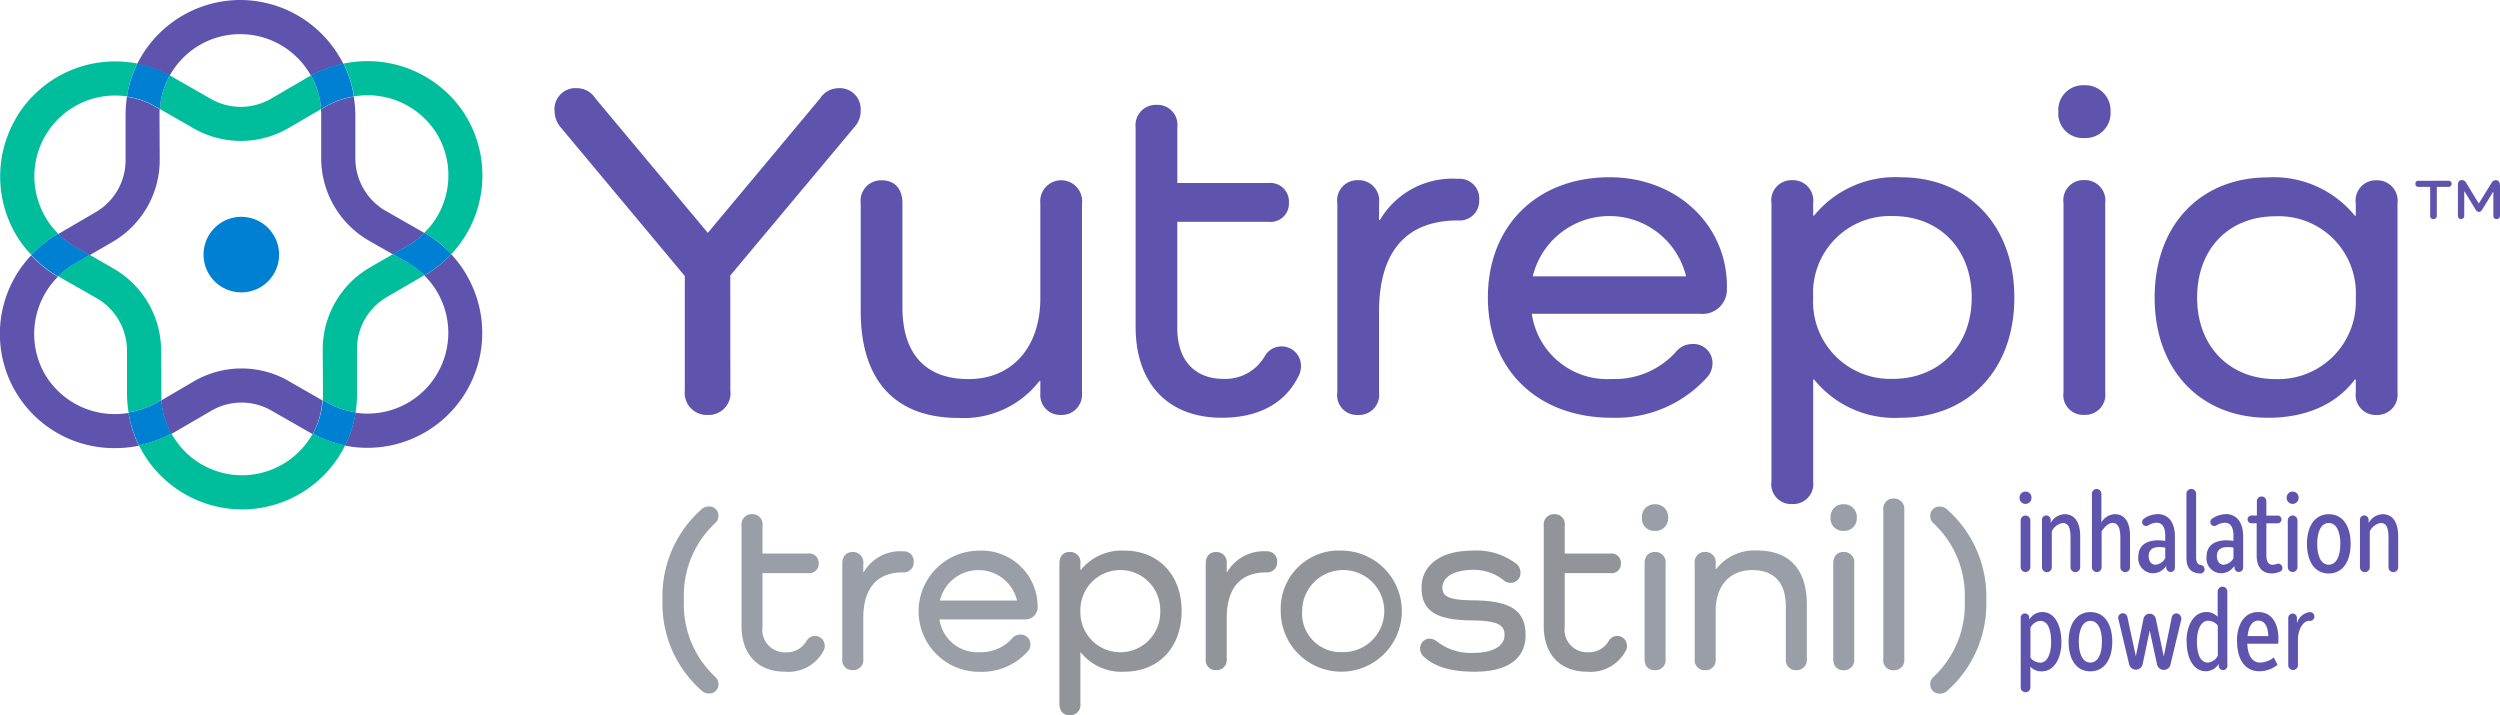 <svg id="Yutrepia_logo_RGB" xmlns="http://www.w3.org/2000/svg" width="216.679" height="61.98" viewBox="0 0 216.679 61.98">
  <path id="Path_11840" data-name="Path 11840" d="M217.054,16.069a.262.262,0,0,1,.283.264.257.257,0,0,1-.283.264h-1v2.5a.285.285,0,0,1-.293.3.272.272,0,0,1-.283-.3V16.6h-1a.252.252,0,0,1-.283-.264.248.248,0,0,1,.283-.264Zm4.476.323v2.7a.28.28,0,0,1-.293.3.268.268,0,0,1-.283-.3V17.026h-.02l-.948,1.544c-.078.127-.147.2-.274.2a.335.335,0,0,1-.293-.2l-.968-1.583h-.02v2.1a.265.265,0,0,1-.274.3c-.176,0-.274-.108-.274-.3V16.4c0-.215.108-.391.342-.391a.412.412,0,0,1,.371.235l1.095,1.8,1.114-1.8a.42.42,0,0,1,.362-.225.334.334,0,0,1,.342.381" transform="translate(-4.851 -0.403)" fill="#5f54ad"/>
  <path id="Path_11841" data-name="Path 11841" d="M64.406,34.061a1.886,1.886,0,0,1-1.955,2.121,1.915,1.915,0,0,1-1.994-2.121v-9.92L49.747,11.31a2.234,2.234,0,0,1-.577-1.456A1.819,1.819,0,0,1,51.125,7.86a1.882,1.882,0,0,1,1.573.87L62.452,20.4l9.714-11.63a1.931,1.931,0,0,1,1.622-.909A1.808,1.808,0,0,1,75.7,9.766a2.068,2.068,0,0,1-.5,1.417l-10.8,12.91Z" transform="translate(-1.105 -0.218)" fill="#5f54ad"/>
  <path id="Path_11842" data-name="Path 11842" d="M95.5,18.014V34.5a1.755,1.755,0,0,1-1.828,1.867A1.725,1.725,0,0,1,91.888,34.5V33.426H91.81a8.3,8.3,0,0,1-7.017,3.2c-5.483,0-8.473-3.235-8.473-9.255V18.024a1.773,1.773,0,0,1,1.828-1.994c1.124,0,1.788.743,1.788,1.994v9.011c0,4.026,1.994,6.225,5.727,6.225s6.225-2.7,6.225-7.017V18.024a1.817,1.817,0,1,1,3.616,0" transform="translate(-1.721 -0.403)" fill="#5f54ad"/>
  <path id="Path_11843" data-name="Path 11843" d="M114.822,32.844c-1.163,2.4-3.528,3.616-6.646,3.616-4.652,0-7.476-2.951-7.476-7.887V11.295a1.761,1.761,0,0,1,1.828-1.955,1.732,1.732,0,0,1,1.788,1.955v4.818H112.2a1.616,1.616,0,0,1,1.788,1.7,1.588,1.588,0,0,1-1.788,1.661h-7.887v9.216c0,2.785,1.5,4.4,4.026,4.4a3.948,3.948,0,0,0,3.616-2.072,1.683,1.683,0,0,1,3.078,1,1.967,1.967,0,0,1-.205.831" transform="translate(-2.275 -0.252)" fill="#5f54ad"/>
  <path id="Path_11844" data-name="Path 11844" d="M130.884,17.718a1.693,1.693,0,0,1-1.828,1.788c-4.359,0-6.851,2.531-6.851,7.926V34.41a1.742,1.742,0,0,1-1.828,1.955,1.709,1.709,0,0,1-1.788-1.955v-16.4a1.746,1.746,0,0,1,1.788-1.994,1.769,1.769,0,0,1,1.828,1.994v1.456h.078a7.283,7.283,0,0,1,6.773-3.567,1.7,1.7,0,0,1,1.828,1.828" transform="translate(-2.681 -0.4)" fill="#5f54ad"/>
  <path id="Path_11845" data-name="Path 11845" d="M152.649,25.308a2.108,2.108,0,0,1-2.326,2.287H135.751a6.6,6.6,0,0,0,6.939,5.649,7.121,7.121,0,0,0,5.561-2.365,1.819,1.819,0,0,1,1.417-.665,1.642,1.642,0,0,1,1.74,1.7,1.814,1.814,0,0,1-.371,1.075,10.645,10.645,0,0,1-8.346,3.616c-6.48,0-10.75-4.193-10.75-10.428s4.281-10.418,10.545-10.418c5.854,0,10.174,4.154,10.174,9.47v.078ZM135.83,24.35h13.291a6.838,6.838,0,0,0-13.291,0" transform="translate(-2.984 -0.397)" fill="#5f54ad"/>
  <path id="Path_11846" data-name="Path 11846" d="M178.141,26.188c0,6.274-3.987,10.418-9.881,10.418a8.951,8.951,0,0,1-7.476-3.323h-.078v8.845a1.742,1.742,0,0,1-1.828,1.955,1.714,1.714,0,0,1-1.788-1.955V18.008a1.746,1.746,0,0,1,1.788-1.994,1.769,1.769,0,0,1,1.828,1.994v1.075h.078a9.073,9.073,0,0,1,7.476-3.323c5.893,0,9.881,4.193,9.881,10.418m-3.694,0c0-4.193-2.785-7.056-6.851-7.056a6.669,6.669,0,0,0-6.89,7.056,6.69,6.69,0,0,0,6.89,7.056c4.026,0,6.851-2.863,6.851-7.056" transform="translate(-3.555 -0.397)" fill="#5f54ad"/>
  <path id="Path_11847" data-name="Path 11847" d="M182.53,9.887A2.147,2.147,0,0,1,184.768,7.6a2.186,2.186,0,0,1,2.287,2.287,2.159,2.159,0,0,1-2.287,2.287,2.121,2.121,0,0,1-2.238-2.287m4.066,7.926v16.4a1.742,1.742,0,0,1-1.828,1.955,1.709,1.709,0,0,1-1.788-1.955v-16.4a1.746,1.746,0,0,1,1.788-1.994,1.769,1.769,0,0,1,1.828,1.994" transform="translate(-4.132 -0.212)" fill="#5f54ad"/>
  <path id="Path_11848" data-name="Path 11848" d="M212.121,18.008v16.4a1.761,1.761,0,0,1-1.828,1.955,1.732,1.732,0,0,1-1.788-1.955V33.283h-.078c-1.573,2.121-4.193,3.323-7.515,3.323-5.893,0-9.841-4.154-9.841-10.418s3.948-10.418,9.841-10.418a9.072,9.072,0,0,1,7.515,3.323h.078V18.018a1.746,1.746,0,0,1,1.788-1.994,1.769,1.769,0,0,1,1.828,1.994m-3.616,8.18a6.68,6.68,0,0,0-6.939-7.056c-4.114,0-6.812,2.863-6.812,7.056s2.785,7.056,6.812,7.056a6.729,6.729,0,0,0,6.939-7.056" transform="translate(-4.326 -0.397)" fill="#5f54ad"/>
  <path id="Path_11849" data-name="Path 11849" d="M62.229,45.126a.8.8,0,0,1,.518-.166.783.783,0,0,1,.84.811.812.812,0,0,1-.254.606A8.564,8.564,0,0,0,60.6,53.062a8.564,8.564,0,0,0,2.736,6.685.812.812,0,0,1,.254.606.783.783,0,0,1-.84.811A.841.841,0,0,1,62.229,61a10.046,10.046,0,0,1-3.489-7.945,10.06,10.06,0,0,1,3.489-7.945" transform="translate(-1.322 -1.06)" fill="#9a9ea7"/>
  <path id="Path_11850" data-name="Path 11850" d="M72.855,57.475a3.43,3.43,0,0,1-3.342,1.818c-2.336,0-3.763-1.486-3.763-3.968v-8.7a.887.887,0,0,1,.919-.987.868.868,0,0,1,.9.987v2.424h3.968a.812.812,0,0,1,.9.86.8.8,0,0,1-.9.84H67.568v4.642A1.951,1.951,0,0,0,69.6,57.612a1.974,1.974,0,0,0,1.818-1.046.845.845,0,0,1,1.544.508.9.9,0,0,1-.107.42" transform="translate(-1.481 -1.075)" fill="#9a9ea7"/>
  <path id="Path_11851" data-name="Path 11851" d="M80.876,49.858a.852.852,0,0,1-.919.9c-2.189,0-3.45,1.27-3.45,3.987v3.509a.87.87,0,0,1-.919.977.856.856,0,0,1-.9-.977V50c0-.625.332-1.007.9-1.007A.893.893,0,0,1,76.508,50v.733h.039a3.668,3.668,0,0,1,3.411-1.8.852.852,0,0,1,.919.919" transform="translate(-1.684 -1.15)" fill="#9a9ea7"/>
  <path id="Path_11852" data-name="Path 11852" d="M91.768,53.679A1.064,1.064,0,0,1,90.6,54.832h-7.34a3.319,3.319,0,0,0,3.489,2.844,3.588,3.588,0,0,0,2.8-1.192.935.935,0,0,1,.713-.332.831.831,0,0,1,.88.86.9.9,0,0,1-.186.547,5.362,5.362,0,0,1-4.2,1.818,5.25,5.25,0,1,1-.108-10.5,4.852,4.852,0,0,1,5.121,4.769v.039ZM83.3,53.2h6.685a3.436,3.436,0,0,0-6.685,0" transform="translate(-1.835 -1.149)" fill="#9a9ea7"/>
  <path id="Path_11853" data-name="Path 11853" d="M104.534,54.118c0,3.157-2,5.248-4.974,5.248A4.5,4.5,0,0,1,95.8,57.7h-.039v4.447a.877.877,0,0,1-.919.987c-.586,0-.9-.371-.9-.987V49.994c0-.625.332-1.007.9-1.007a.893.893,0,0,1,.919,1.007v.547H95.8a4.558,4.558,0,0,1,3.763-1.671c2.971,0,4.974,2.111,4.974,5.248m-1.857,0a3.461,3.461,0,1,0-6.919,0,3.461,3.461,0,1,0,6.919,0" transform="translate(-2.121 -1.149)" fill="#919498"/>
  <path id="Path_11854" data-name="Path 11854" d="M113.106,49.858a.852.852,0,0,1-.919.9c-2.189,0-3.45,1.27-3.45,3.987v3.509a.87.87,0,0,1-.919.977.856.856,0,0,1-.9-.977V50c0-.625.332-1.007.9-1.007A.893.893,0,0,1,108.738,50v.733h.039a3.668,3.668,0,0,1,3.411-1.8.852.852,0,0,1,.919.919" transform="translate(-2.416 -1.15)" fill="#919498"/>
  <path id="Path_11855" data-name="Path 11855" d="M118.877,48.87a5.248,5.248,0,1,1-5.307,5.248,5.033,5.033,0,0,1,5.307-5.248m0,8.8a3.559,3.559,0,1,0-3.45-3.557,3.338,3.338,0,0,0,3.45,3.557" transform="translate(-2.567 -1.149)" fill="#919498"/>
  <path id="Path_11856" data-name="Path 11856" d="M130.572,53.18c3.323.039,4.5.958,4.5,3.03s-1.632,3.157-4.388,3.157c-2.111,0-3.489-.42-4.476-1.339a.926.926,0,0,1-.274-.645.819.819,0,0,1,.831-.88,1.074,1.074,0,0,1,.665.274,4.752,4.752,0,0,0,3.118.958c1.691,0,2.7-.586,2.7-1.564,0-.88-.645-1.231-2.844-1.251-3.176-.02-4.349-.88-4.349-2.844s1.691-3.2,4.369-3.2a5.688,5.688,0,0,1,3.87,1.153.93.93,0,0,1,.332.713.838.838,0,0,1-.86.919.826.826,0,0,1-.547-.186,4.182,4.182,0,0,0-2.678-.938c-1.632,0-2.678.606-2.678,1.544,0,.792.606,1.085,2.7,1.1" transform="translate(-2.847 -1.149)" fill="#919498"/>
  <path id="Path_11857" data-name="Path 11857" d="M144,57.475a3.43,3.43,0,0,1-3.342,1.818c-2.336,0-3.763-1.486-3.763-3.968v-8.7a.887.887,0,0,1,.919-.987.868.868,0,0,1,.9.987v2.424h3.968a.812.812,0,0,1,.9.86.8.8,0,0,1-.9.84h-3.968v4.642a1.951,1.951,0,0,0,2.033,2.218,1.974,1.974,0,0,0,1.818-1.046.845.845,0,0,1,1.544.508.9.9,0,0,1-.108.42" transform="translate(-3.096 -1.075)" fill="#919498"/>
  <path id="Path_11858" data-name="Path 11858" d="M145.6,45.913a1.085,1.085,0,0,1,1.124-1.153,1.1,1.1,0,0,1,1.153,1.153,1.087,1.087,0,0,1-1.153,1.153,1.065,1.065,0,0,1-1.124-1.153m2.052,3.987v8.258a.877.877,0,0,1-.919.987c-.586,0-.9-.371-.9-.987V49.9c0-.625.332-1.007.9-1.007a.889.889,0,0,1,.919,1.007" transform="translate(-3.294 -1.055)" fill="#9a9ea7"/>
  <path id="Path_11859" data-name="Path 11859" d="M160,53.532v4.72a.887.887,0,0,1-.919.987.873.873,0,0,1-.9-.987V53.717c0-2.072-1.007-3.157-2.922-3.157s-3.157,1.339-3.157,3.528v4.163a.877.877,0,0,1-.919.987.864.864,0,0,1-.9-.987V49.974a.873.873,0,0,1,.9-.987.882.882,0,0,1,.919.987v.5h.039a4.186,4.186,0,0,1,3.548-1.613c2.8,0,4.31,1.632,4.31,4.662" transform="translate(-3.4 -1.149)" fill="#9a9ea7"/>
  <path id="Path_11860" data-name="Path 11860" d="M162.33,45.913a1.085,1.085,0,0,1,1.124-1.153,1.1,1.1,0,0,1,1.153,1.153,1.087,1.087,0,0,1-1.153,1.153,1.065,1.065,0,0,1-1.124-1.153m2.052,3.987v8.258a.877.877,0,0,1-.919.987c-.586,0-.9-.371-.9-.987V49.9c0-.625.332-1.007.9-1.007a.889.889,0,0,1,.919,1.007" transform="translate(-3.673 -1.055)" fill="#9a9ea7"/>
  <path id="Path_11861" data-name="Path 11861" d="M168.828,45.237v12.92a.87.87,0,0,1-.919.977.856.856,0,0,1-.9-.977V45.237a.873.873,0,0,1,.9-.987.887.887,0,0,1,.919.987" transform="translate(-3.78 -1.044)" fill="#9a9ea7"/>
  <path id="Path_11862" data-name="Path 11862" d="M172.538,61.008a.812.812,0,0,1-.528.166.783.783,0,0,1-.84-.811.812.812,0,0,1,.254-.606,8.564,8.564,0,0,0,2.736-6.685,8.564,8.564,0,0,0-2.736-6.685.812.812,0,0,1-.254-.606.783.783,0,0,1,.84-.811.893.893,0,0,1,.528.166,10.06,10.06,0,0,1,3.489,7.945,10.06,10.06,0,0,1-3.489,7.945" transform="translate(-3.874 -1.06)" fill="#9a9ea7"/>
  <path id="Path_11863" data-name="Path 11863" d="M179.09,44.187a.519.519,0,1,1,1.036,0,.518.518,0,1,1-1.036,0m.518,1.525h0a.423.423,0,0,1,.42.42v4.056a.423.423,0,0,1-.42.42.43.43,0,0,1-.42-.42V46.132a.423.423,0,0,1,.42-.42" transform="translate(-4.054 -1.03)" fill="#5f54ad"/>
  <path id="Path_11864" data-name="Path 11864" d="M185.911,43.4h0a.423.423,0,0,1,.42.42V46.3a1.435,1.435,0,0,1,1.163-.713c.743,0,1.319.538,1.319,1.886v2.717a.417.417,0,0,1-.42.42.423.423,0,0,1-.42-.42v-2.58c0-.889-.235-1.261-.684-1.261-.342,0-.694.352-.938.733v3.108a.423.423,0,0,1-.42.42.43.43,0,0,1-.42-.42V43.82a.423.423,0,0,1,.42-.42" transform="translate(-4.2 -1.025)" fill="#5f54ad"/>
  <path id="Path_11865" data-name="Path 11865" d="M202.78,44.187a.519.519,0,1,1,1.036,0,.518.518,0,1,1-1.036,0m.518,1.525h0a.423.423,0,0,1,.42.42v4.056a.423.423,0,0,1-.42.42.43.43,0,0,1-.42-.42V46.132a.423.423,0,0,1,.42-.42" transform="translate(-4.592 -1.03)" fill="#5f54ad"/>
  <path id="Path_11866" data-name="Path 11866" d="M204.58,48.21c0-1.505.665-2.57,1.9-2.57s1.886,1.075,1.886,2.57-.665,2.57-1.9,2.57-1.886-1.075-1.886-2.57m2.893,0c0-1.1-.362-1.808-1-1.808s-1.007.7-1.007,1.808.362,1.808,1,1.808,1.007-.7,1.007-1.808" transform="translate(-4.632 -1.075)" fill="#5f54ad"/>
  <path id="Path_11867" data-name="Path 11867" d="M183.44,56.89c0-1.505.665-2.57,1.9-2.57s1.886,1.075,1.886,2.57-.665,2.57-1.9,2.57-1.886-1.075-1.886-2.57m2.893,0c0-1.1-.362-1.808-1-1.808s-1.007.7-1.007,1.808.362,1.808,1,1.808,1.007-.7,1.007-1.808" transform="translate(-4.153 -1.272)" fill="#5f54ad"/>
  <path id="Path_11868" data-name="Path 11868" d="M193.9,56.8c0-1.505.713-2.531,1.681-2.531a1.3,1.3,0,0,1,1.016.41V52.49a.42.42,0,1,1,.84,0v6.431H196.7v-.137h-.029a1.319,1.319,0,0,1-1.1.616c-1.036,0-1.661-1.065-1.661-2.609m2.7,1.261V55.442a1.064,1.064,0,0,0-.85-.42c-.547,0-.958.665-.958,1.779,0,1.212.342,1.847.958,1.847a1.106,1.106,0,0,0,.85-.586" transform="translate(-4.39 -1.221)" fill="#5f54ad"/>
  <path id="Path_11869" data-name="Path 11869" d="M198.37,56.871c0-1.505.645-2.551,1.847-2.551s1.749,1.036,1.749,2.306a2.531,2.531,0,0,1-.029.44h-2.668c.049,1.173.518,1.632,1.124,1.632a2.07,2.07,0,0,0,1.173-.44l.323.635a2.531,2.531,0,0,1-1.573.557c-1.29,0-1.935-1.085-1.935-2.59m2.707-.459c-.029-.84-.313-1.339-.87-1.339-.42,0-.831.342-.919,1.339Z" transform="translate(-4.491 -1.272)" fill="#5f54ad"/>
  <path id="Path_11870" data-name="Path 11870" d="M197.5,59.081a.371.371,0,1,1-.371-.371.371.371,0,0,1,.371.371" transform="translate(-4.455 -1.372)" fill="#5f54ad"/>
  <path id="Path_11871" data-name="Path 11871" d="M183.054,45.64a1.415,1.415,0,0,0-1.192.723h-.029v-.244a.386.386,0,0,0-.381-.371.371.371,0,0,0-.371.371v4.124a.417.417,0,0,0,.42.42h.01a.417.417,0,0,0,.42-.42V47.135a1.294,1.294,0,0,1,.948-.733c.469,0,.674.381.674,1.261v2.58a.42.42,0,1,0,.84,0V47.565c0-1.329-.557-1.925-1.349-1.925" transform="translate(-4.099 -1.075)" fill="#5f54ad"/>
  <path id="Path_11872" data-name="Path 11872" d="M211.254,45.64a1.415,1.415,0,0,0-1.192.723h-.029v-.244a.386.386,0,0,0-.381-.371.371.371,0,0,0-.371.371v4.124a.417.417,0,0,0,.42.42h.01a.417.417,0,0,0,.42-.42V47.135a1.294,1.294,0,0,1,.948-.733c.469,0,.674.381.674,1.261v2.58a.42.42,0,1,0,.84,0V47.565c0-1.329-.557-1.925-1.349-1.925" transform="translate(-4.739 -1.075)" fill="#5f54ad"/>
  <path id="Path_11873" data-name="Path 11873" d="M202.33,50.256a.361.361,0,0,0-.362-.362.232.232,0,0,0-.117.029h-.02a1.119,1.119,0,0,1-.342.068c-.352,0-.547-.254-.547-.84V46.4h.977a.332.332,0,0,0,.332-.342.324.324,0,0,0-.332-.332h-.977V44.48a.41.41,0,1,0-.821,0v1.241h-.469a.337.337,0,1,0,0,.674h.45v2.8c0,1.046.538,1.544,1.29,1.544a1.82,1.82,0,0,0,.713-.147,792.377,792.377,0,0,1,.059-.02h0a.361.361,0,0,0,.176-.313" transform="translate(-4.513 -1.04)" fill="#5f54ad"/>
  <path id="Path_11874" data-name="Path 11874" d="M191.311,45.64a2.086,2.086,0,0,0-1.192.381h0a.367.367,0,0,0-.166.293.35.35,0,0,0,.352.352.415.415,0,0,0,.186-.059h0a1.421,1.421,0,0,1,.713-.225c.5,0,.753.371.753,1.153v.42a3.966,3.966,0,0,0-.625-.049c-.8,0-1.71.293-1.71,1.446a1.287,1.287,0,0,0,1.231,1.407,1.361,1.361,0,0,0,1.163-.606h.029v.127a.386.386,0,0,0,.381.371.371.371,0,0,0,.371-.371V47.565c0-1.358-.684-1.935-1.505-1.935m.665,3.831a1.076,1.076,0,0,1-.85.557c-.391,0-.586-.352-.586-.753,0-.606.459-.772.87-.772a2.449,2.449,0,0,1,.567.049v.909Z" transform="translate(-4.293 -1.075)" fill="#5f54ad"/>
  <path id="Path_11875" data-name="Path 11875" d="M197.361,45.64a2.086,2.086,0,0,0-1.192.381h0a.367.367,0,0,0-.166.293.35.35,0,0,0,.352.352.415.415,0,0,0,.186-.059h0a1.421,1.421,0,0,1,.713-.225c.5,0,.753.371.753,1.153v.42a3.966,3.966,0,0,0-.625-.049c-.8,0-1.71.293-1.71,1.446a1.287,1.287,0,0,0,1.231,1.407,1.361,1.361,0,0,0,1.163-.606h.029v.127a.386.386,0,0,0,.381.371.371.371,0,0,0,.371-.371V47.565c0-1.358-.684-1.935-1.505-1.935m.665,3.831a1.076,1.076,0,0,1-.85.557c-.391,0-.586-.352-.586-.753,0-.606.459-.772.87-.772a2.448,2.448,0,0,1,.567.049v.909Z" transform="translate(-4.43 -1.075)" fill="#5f54ad"/>
  <path id="Path_11876" data-name="Path 11876" d="M181.066,54.32a1.294,1.294,0,0,0-1.1.616h-.029v-.127a.371.371,0,1,0-.743,0v6.04a.417.417,0,0,0,.42.42.423.423,0,0,0,.42-.42v-1.8a1.245,1.245,0,0,0,1.007.41c.977,0,1.681-1.026,1.681-2.541s-.625-2.6-1.642-2.6M180.89,58.7a1.064,1.064,0,0,1-.85-.42V55.669a1.054,1.054,0,0,1,.85-.586c.606,0,.938.635.938,1.847,0,1.114-.391,1.779-.938,1.779" transform="translate(-4.056 -1.272)" fill="#5f54ad"/>
  <path id="Path_11877" data-name="Path 11877" d="M195.151,50h0c-.293-.049-.42-.254-.42-.713V43.82a.42.42,0,1,0-.84,0v5.532c0,.948.41,1.339,1.2,1.378h.02A.368.368,0,0,0,195.16,50" transform="translate(-4.39 -1.025)" fill="#5f54ad"/>
  <path id="Path_11878" data-name="Path 11878" d="M193.293,54.85a.413.413,0,0,0-.41-.41.409.409,0,0,0-.4.342h0l-.694,3.391L191.1,54.9a.544.544,0,0,0-1.065,0l-.665,3.254-.733-3.4h0a.407.407,0,0,0-.391-.332.413.413,0,0,0-.41.41.285.285,0,0,0,.02.088h0l.938,3.948a.6.6,0,0,0,1.163-.01l.616-2.932.635,2.942a.6.6,0,0,0,.586.469h0a.586.586,0,0,0,.577-.459l.948-3.958h0a.4.4,0,0,0,.02-.088" transform="translate(-4.253 -1.275)" fill="#5f54ad"/>
  <path id="Path_11879" data-name="Path 11879" d="M204.816,54.33h-.068a1.3,1.3,0,0,0-1.046.889h-.029v-.391a.373.373,0,0,0-.371-.381.388.388,0,0,0-.381.381v4.095a.42.42,0,1,0,.84,0V56.685c0-.811.44-1.6.948-1.6h.1a.382.382,0,0,0,.381-.381.378.378,0,0,0-.362-.381" transform="translate(-4.595 -1.272)" fill="#5f54ad"/>
  <path id="Path_11880" data-name="Path 11880" d="M33.433,18.305a5.269,5.269,0,0,1-2.639-4.515V9.92a11.187,11.187,0,0,0-.137-1.515,7.133,7.133,0,0,0-2.492.889l-.352.205c0,.137.02.293.02.43V13.8a8.251,8.251,0,0,0,4.134,7.076l2.082,1.192,1.319-.772a6.3,6.3,0,0,0,1.407-1.085l-3.333-1.906Zm7.007,5.551a9.776,9.776,0,0,0-1.339-1.8,9.887,9.887,0,0,1-2.248,1.8l-.078.039A7,7,0,0,1,30.8,35.789a9.917,9.917,0,0,1-.9,2.854A9.954,9.954,0,0,0,40.431,23.856M13.848,9.49l-.41-.235a6.861,6.861,0,0,0-2.443-.84A10.691,10.691,0,0,0,10.877,10v3.87A5.193,5.193,0,0,1,8.3,18.4L5.033,20.309a7.312,7.312,0,0,0,1.446,1.114l1.27.723,2.023-1.173a8.217,8.217,0,0,0,4.066-7.1l-.02-3.88a4.085,4.085,0,0,1,.02-.489M11.131,35.809a7.043,7.043,0,0,1-7.115-3.137A7.007,7.007,0,0,1,5.023,24H5A9.723,9.723,0,0,1,2.7,22.146a9.9,9.9,0,0,0,7.31,16.712,10.078,10.078,0,0,0,2.023-.205,10.049,10.049,0,0,1-.9-2.844M25,33.033a8.223,8.223,0,0,0-8.19.029l-2.834,1.661a7.084,7.084,0,0,0,.86,2.912c.1-.049.186-.108.283-.156L18.3,35.623a5.214,5.214,0,0,1,5.219-.02l3.362,1.925a2.067,2.067,0,0,0,.205.108,6.986,6.986,0,0,0,.85-2.912L24.99,33.033ZM29.426,4.965A10,10,0,0,0,20.758.02h-.029a10,10,0,0,0-8.854,5.561A9.954,9.954,0,0,1,14.689,6.6a6.868,6.868,0,0,1,1.163-1.554A6.957,6.957,0,0,1,20.8,2.981h.02a7,7,0,0,1,6.05,3.469c.029.039.049.088.078.137a9.743,9.743,0,0,1,2.815-1.016c-.108-.205-.215-.41-.332-.616" transform="translate(0.006 -0.02)" fill="#5f54ad"/>
  <path id="Path_11881" data-name="Path 11881" d="M35.32,22.925l-1.28-.733-2.023,1.173a8.211,8.211,0,0,0-4.056,7.1l.02,3.87a4.085,4.085,0,0,1-.02.489l.41.235a6.861,6.861,0,0,0,2.443.84,10.691,10.691,0,0,0,.117-1.583V30.45a5.2,5.2,0,0,1,2.58-4.535l3.264-1.9a7.241,7.241,0,0,0-1.456-1.1M13.976,34.388l-.02-3.87a8.233,8.233,0,0,0-4.124-7.076l-2.082-1.2-1.319.772A6.928,6.928,0,0,0,5.023,24.1L8.356,26a5.248,5.248,0,0,1,2.639,4.515V34.4a10.9,10.9,0,0,0,.137,1.505,7.252,7.252,0,0,0,2.5-.889l.352-.205c0-.147-.01-.283-.01-.44M1.319,10.513a9.96,9.96,0,0,0,.039,9.959A9.172,9.172,0,0,0,2.707,22.25a10.065,10.065,0,0,1,2.248-1.788l.078-.049a6.419,6.419,0,0,1-1.114-1.446A7,7,0,0,1,10.995,8.519a9.29,9.29,0,0,1,.9-2.844A9.973,9.973,0,0,0,1.319,10.493M27.11,37.721a7.032,7.032,0,0,1-6.118,3.636h-.02a7,7,0,0,1-6.05-3.489c-.029-.049-.049-.088-.078-.137a10.039,10.039,0,0,1-2.815,1.016c.108.215.215.42.332.625a10.015,10.015,0,0,0,8.659,4.945h.039a10,10,0,0,0,8.854-5.561,9.815,9.815,0,0,1-2.8-1.026M40.294,10.093A10.034,10.034,0,0,0,29.779,5.675a10.029,10.029,0,0,1,.889,2.844,7.055,7.055,0,0,1,7.125,3.147,6.958,6.958,0,0,1,.85,5.385,6.787,6.787,0,0,1-1.867,3.274l.02.02a9.846,9.846,0,0,1,2.316,1.837A9.971,9.971,0,0,0,40.294,10.1M26.954,6.7c-.1.049-.186.108-.283.156L23.485,8.715a5.214,5.214,0,0,1-5.219.02L14.9,6.809A2.068,2.068,0,0,0,14.7,6.7a6.927,6.927,0,0,0-.85,2.912L16.79,11.3a8.223,8.223,0,0,0,8.19-.029l2.834-1.652a6.982,6.982,0,0,0-.86-2.922" transform="translate(0.011 -0.164)" fill="#00bd9b"/>
  <path id="Path_11882" data-name="Path 11882" d="M7.813,22.607l-1.319.772a6.669,6.669,0,0,0-1.407,1.085h-.02A9.723,9.723,0,0,1,2.76,22.607a9.8,9.8,0,0,1,2.248-1.788l.078-.049a6.962,6.962,0,0,0,1.446,1.114l1.27.723Z" transform="translate(-0.052 -0.511)" fill="#0080d3"/>
  <path id="Path_11883" data-name="Path 11883" d="M15.1,38.422a10.039,10.039,0,0,1-2.815,1.016,10.049,10.049,0,0,1-.9-2.844,7.252,7.252,0,0,0,2.5-.889l.352-.2a7.041,7.041,0,0,0,.86,2.912" transform="translate(-0.248 -0.846)" fill="#0080d3"/>
  <path id="Path_11884" data-name="Path 11884" d="M31.444,36.595a9.917,9.917,0,0,1-.9,2.854,9.815,9.815,0,0,1-2.8-1.026,7.133,7.133,0,0,0,.85-2.912l.41.235a6.844,6.844,0,0,0,2.453.84" transform="translate(-0.619 -0.846)" fill="#0080d3"/>
  <path id="Path_11885" data-name="Path 11885" d="M39.9,22.527a9.887,9.887,0,0,1-2.248,1.8l-.078.049a7.241,7.241,0,0,0-1.456-1.1l-1.28-.733,1.319-.772a6.3,6.3,0,0,0,1.407-1.085h.02A10.642,10.642,0,0,1,39.9,22.527" transform="translate(-0.78 -0.509)" fill="#0080d3"/>
  <path id="Path_11886" data-name="Path 11886" d="M31.284,8.534a7.133,7.133,0,0,0-2.492.889l-.352.205a6.982,6.982,0,0,0-.86-2.922A9.743,9.743,0,0,1,30.395,5.69a10.029,10.029,0,0,1,.889,2.844" transform="translate(-0.615 -0.169)" fill="#0080d3"/>
  <path id="Path_11887" data-name="Path 11887" d="M14.954,6.707a6.927,6.927,0,0,0-.85,2.912l-.41-.235a6.861,6.861,0,0,0-2.443-.84,9.29,9.29,0,0,1,.9-2.844,9.954,9.954,0,0,1,2.815,1.016" transform="translate(-0.244 -0.169)" fill="#0080d3"/>
  <path id="Path_11888" data-name="Path 11888" d="M24.588,22.544a3.274,3.274,0,1,1-3.274-3.274,3.28,3.28,0,0,1,3.274,3.274" transform="translate(-0.398 -0.477)" fill="#0080d3"/>
</svg>

